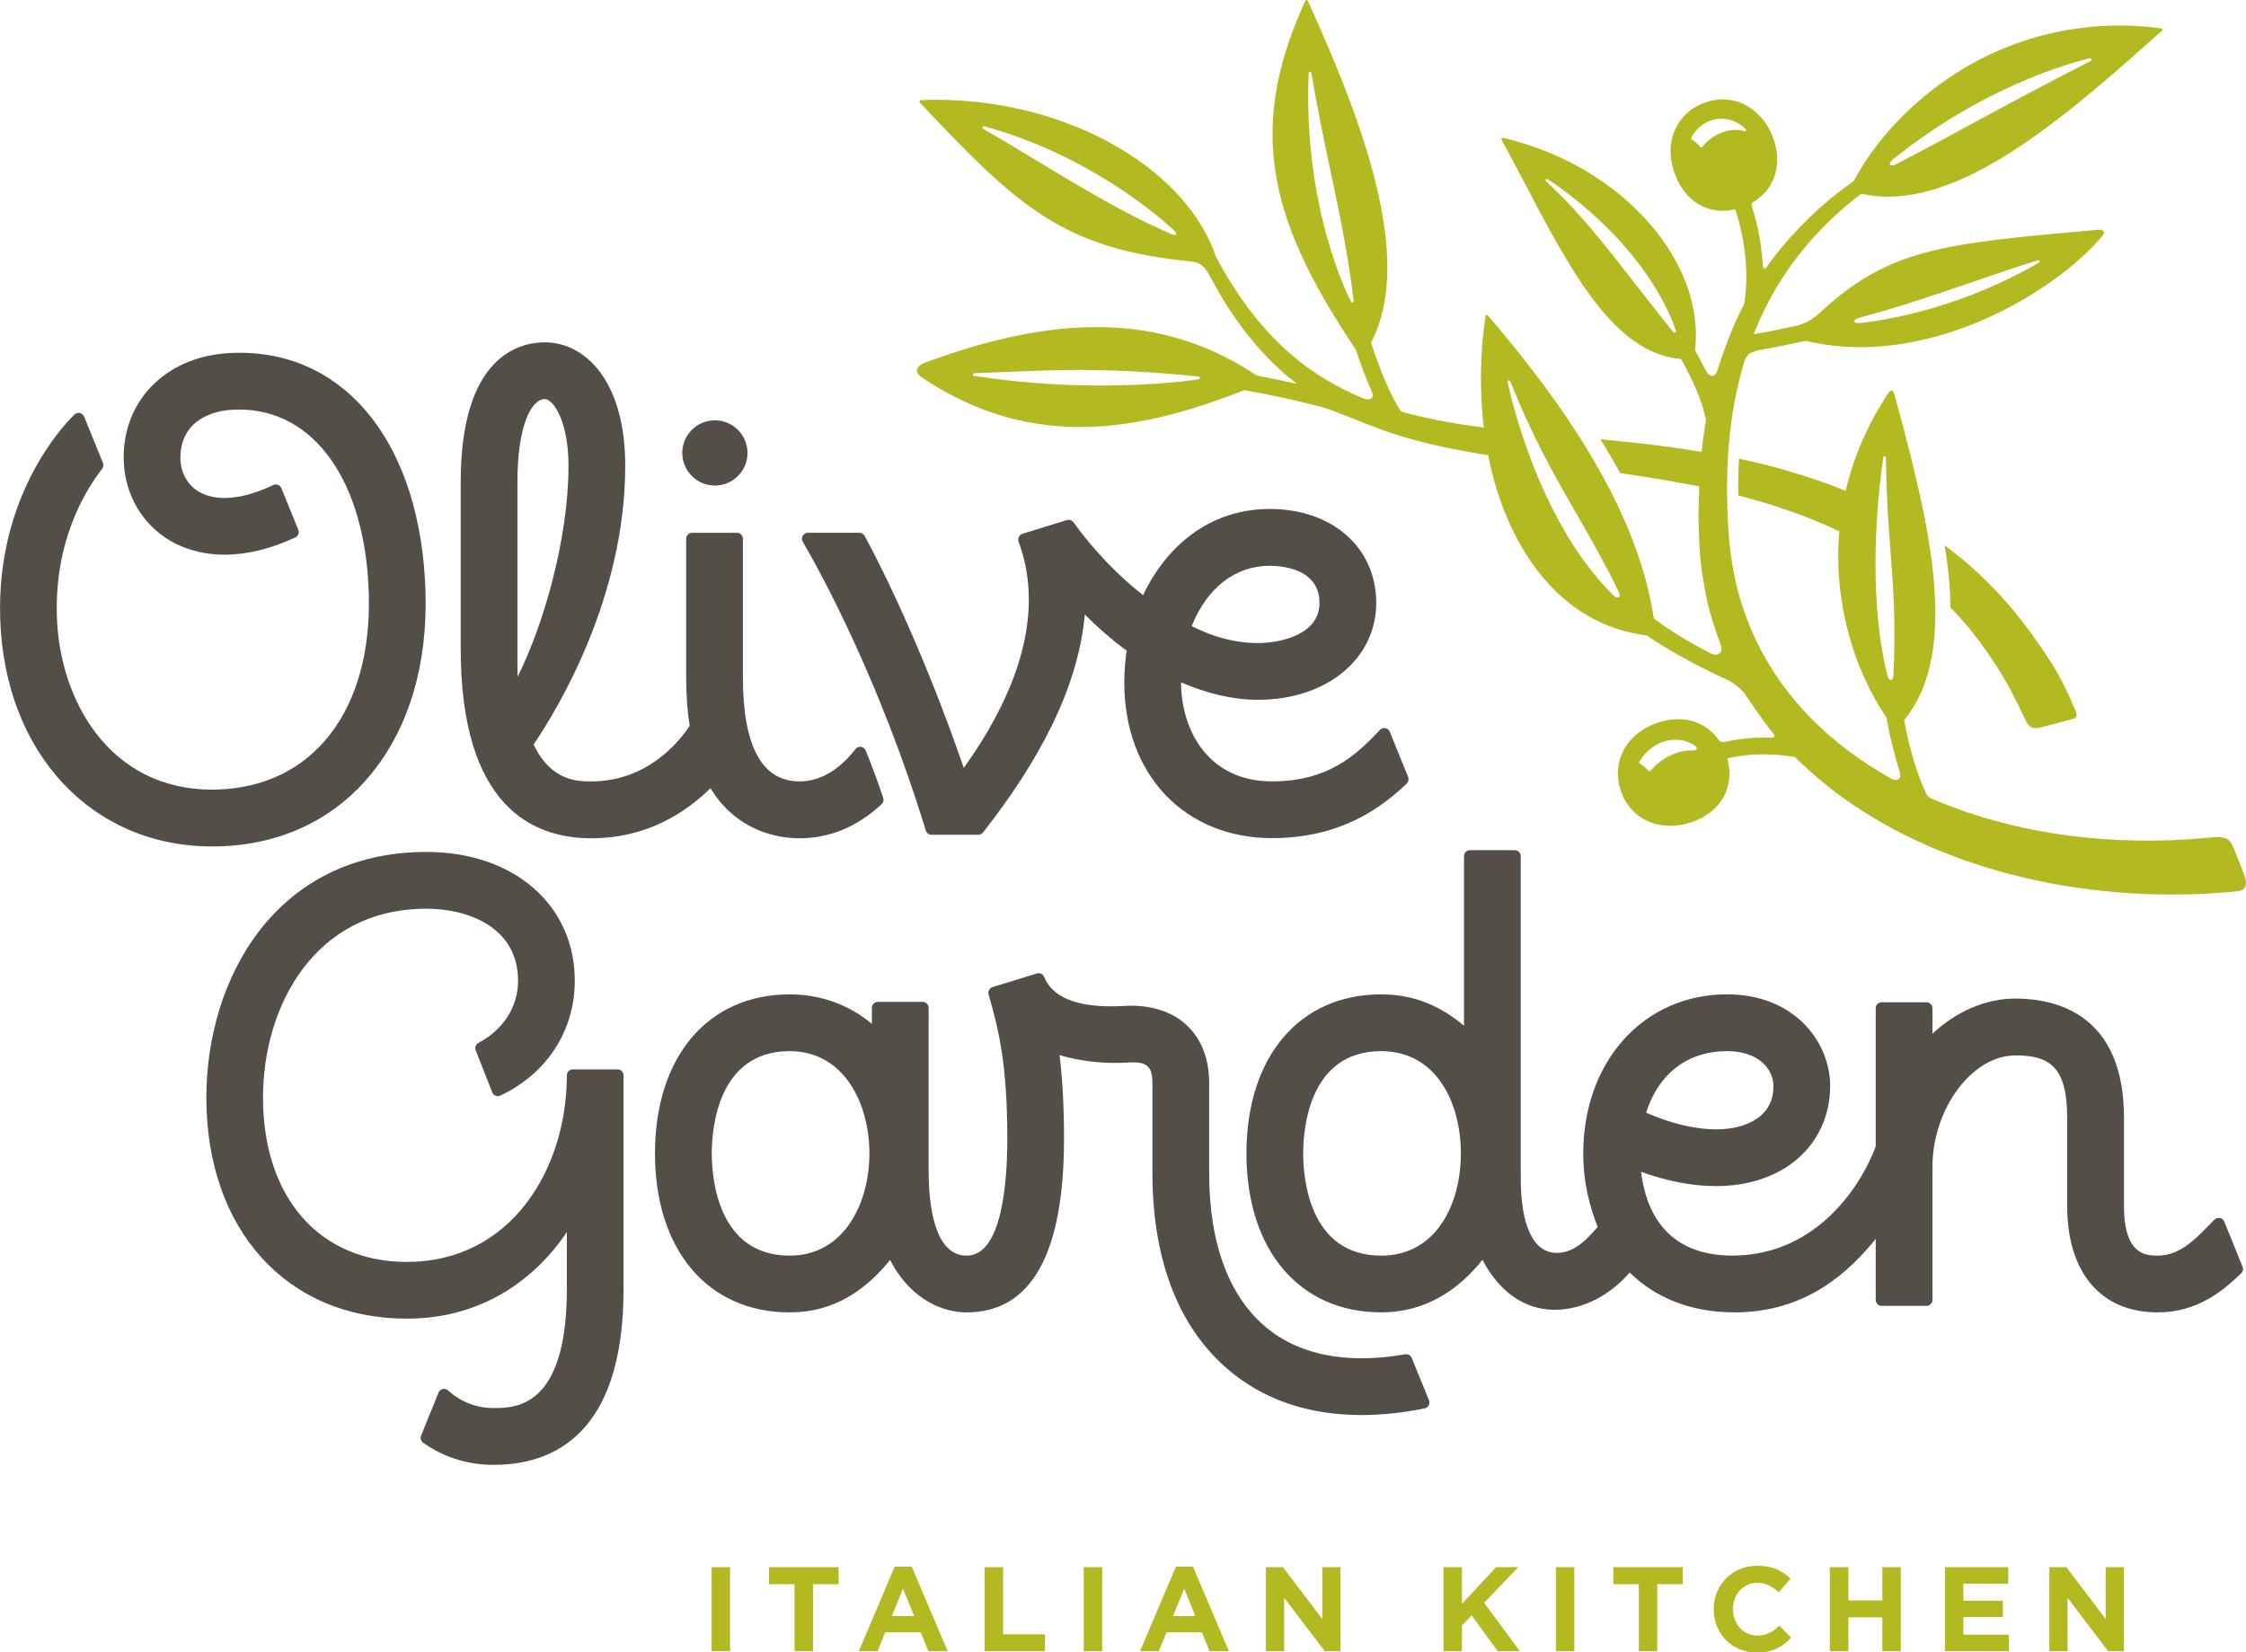 <svg width="1078" height="793" viewBox="0 0 1078 793" fill="none" xmlns="http://www.w3.org/2000/svg">
<g clip-path="url(#clip0_88_1092)">
<path d="M341.543 752.253H350.404V792.591H341.543V752.253ZM381.364 760.438H369.109V752.253H402.502V760.438H390.236V792.596H381.364V760.438ZM429.435 751.986H437.598L454.849 792.591H445.589L441.901 783.54H424.877L421.217 792.591H412.19L429.43 751.986H429.435ZM438.768 775.732L433.417 762.619L428.049 775.732H438.768ZM472.611 752.253H481.472V784.505H501.541V792.591H472.611V752.253ZM520.156 752.253H529.017V792.591H520.156V752.253ZM564.424 751.986H572.564L589.832 792.591H580.577L576.895 783.54H559.877L556.195 792.591H547.167L564.418 751.986H564.424ZM573.723 775.732L568.389 762.619L563.01 775.732H573.723ZM607.594 752.253H615.762L634.655 777.114V752.253H643.377V792.591H635.847L616.339 766.953V792.591H607.594V752.253ZM692.819 752.253H701.68V769.883L718.044 752.253H728.719L712.344 769.356L729.495 792.591H718.849L706.355 775.393L701.686 780.249V792.591H692.825V752.253H692.819ZM746.769 752.253H755.619V792.591H746.769V752.253ZM786.584 760.438H774.346V752.253H807.673V760.438H795.429V792.596H786.578V760.438H786.584ZM822.512 772.53V772.441C822.512 760.965 831.168 751.581 843.506 751.581C851.103 751.581 855.65 754.128 859.377 757.813L853.737 764.322C850.632 761.487 847.465 759.761 843.456 759.761C836.669 759.761 831.761 765.393 831.761 772.286V772.441C831.761 779.322 836.547 785.082 843.456 785.082C848.048 785.082 850.865 783.268 854.026 780.371L859.676 786.087C855.539 790.504 850.931 793.262 843.168 793.262C831.29 793.262 822.512 784.117 822.512 772.535M878.269 752.253H887.158V768.218H903.456V752.253H912.328V792.591H903.456V776.359H887.158V792.591H878.269V752.253ZM933.528 752.253H963.894V760.166H942.317V768.34H961.293V776.226H942.317V784.661H964.188V792.591H933.522V752.253H933.528ZM983.613 752.253H991.775L1010.65 777.114V752.253H1019.39V792.591H1011.83L992.347 766.953V792.591H983.607V752.253H983.613Z" fill="#B3B920"/>
<path d="M580.444 132.009C580.5 132.159 580.367 131.864 580.444 132.009ZM933.312 261.752C935.53 274.677 935.979 283.389 936.184 291.702C943.937 299.416 950.358 307.878 956.463 317.007C962.48 325.914 967.426 335.458 971.962 345.27C973.637 348.905 975.517 350.242 979.354 349.215C983.203 348.194 995.064 345.081 995.064 345.081C996.589 344.482 997.127 343.544 996.367 341.657C989.851 325.786 985.06 318.172 974.907 304.077C963.267 287.856 949.332 273.528 933.306 261.752M1077.66 421.512C1076.75 418.443 1073.92 411.901 1072.54 408.244C1070.34 402.45 1068.82 401.224 1060.02 402.078C1038.15 404.287 1014.89 403.959 993.007 401.096C970.404 398.144 948.14 392.367 927.29 383.433C925.693 382.694 924.961 381.812 924.312 380.514C920.48 372.206 916.77 360.963 913.898 345.703C942.024 311.508 924.805 246.758 909.162 188.962C908.619 186.914 907.482 187.291 906.573 188.357C896.231 203.728 889.51 219.76 885.872 235.659C879.218 232.929 872.514 230.487 865.71 228.362C855.49 225.054 845.092 222.352 834.634 220.177C834.296 226.231 834.24 232.368 834.318 237.829C842.985 240.049 851.519 242.59 859.898 245.598C867.722 248.378 875.375 251.519 882.794 255.076C879.933 289.072 889.748 321.285 905.436 344.476C907.133 354.959 910.815 367.373 911.752 370.353C912.977 374.148 910.499 375.114 907.892 373.865C893.33 365.725 879.833 355.769 868.327 343.844C852.29 327.29 840.345 306.885 834.379 284.455C831.307 273.223 829.876 261.791 829.327 249.766C828.706 237.812 828.784 225.854 829.743 213.961C830.841 200.299 833.253 186.77 837.157 173.684C838.543 169.095 842.142 168.44 845.652 167.83C852.578 166.609 859.599 165.194 866.669 163.596C873.04 165.116 879.617 166.093 886.399 166.47C938.524 169.306 989.469 136.931 1009.25 113.019C1009.94 112.181 1010.01 111.415 1009.59 110.916C1009.18 110.427 1008.34 110.172 1007.27 110.261L1006.23 110.339C931.765 116.987 906.501 119.328 873.118 150.455C868.876 154.284 864.9 155.738 861.534 156.526C854.874 157.991 848.275 159.306 841.737 160.405C843.706 155.416 845.869 150.499 848.369 145.682C859.016 125.089 874.61 107.17 893.364 92.969C896.436 93.68 899.608 94.146 902.852 94.323C945.733 96.648 994.57 53.158 1037.66 14.762C1037.86 14.607 1037.94 14.335 1037.86 14.096C1037.77 13.841 1037.57 13.636 1037.29 13.614C1002.53 8.947 968.169 16.477 938.868 35.09C917.874 48.491 900.506 66.799 889.61 87.059C867.595 101.954 851.358 122.974 848.02 128.058C847 129.545 846.162 128.834 846.085 127.419C845.026 112.12 842.181 103.224 840.784 98.924C840.628 98.43 840.601 97.525 841.488 96.981C851.835 90.855 855.795 78.768 850.931 65.916C846.889 55.25 838.166 48.28 828.146 47.748C824.702 47.548 821.225 48.119 817.798 49.418C811.466 51.804 806.691 56.183 804.057 62.065C801.118 68.535 801.079 76.243 803.935 83.707C807.917 94.284 815.824 100.638 825.678 101.16C828.013 101.304 830.453 101.038 832.87 100.461C834.967 106.665 840.434 125.76 837.151 145.965C831.54 156.415 826.776 169.744 824.48 177.247C823.111 181.831 820.316 181.298 818.22 176.908C818.22 176.908 815.331 171.226 813.584 168.19C815.88 147.963 808.338 126.615 792.063 107.68C774.673 87.486 749.586 72.742 721.466 66.171C721.217 66.132 720.928 66.221 720.79 66.438C720.59 66.643 720.59 66.932 720.723 67.165C724.533 74.14 728.287 81.271 731.919 88.158C753.917 130.094 774.762 169.661 806.824 172.314C812.747 182.741 817.078 192.768 818.802 201.675C818.187 205.327 817.643 209.022 817.183 212.663C817 214.089 816.9 215.471 816.756 216.897C811.627 216.042 806.481 215.277 801.346 214.566C790.15 213.073 779.32 211.908 768.129 210.837C771.8 216.669 775.311 222.796 777.667 227.113C784.926 228.151 791.791 229.194 798.939 230.443C800.874 230.765 811.965 232.79 815.575 233.473C815.392 237.424 815.381 241.852 815.248 246.586C815.198 249.688 815.514 262.657 816.212 269.183C816.867 275.215 817.909 281.275 819.318 288.2C820.915 295.958 825.135 307.584 825.673 308.949C827.564 313.633 824.198 315.253 820.959 313.566C810.612 308.272 801.606 302.734 793.787 296.891C787.111 253.312 761.592 206.814 714.13 151.42C713.98 151.243 713.703 151.137 713.431 151.204C713.193 151.282 713.015 151.509 712.96 151.764C710.326 170.099 710.143 188.235 712.15 205.232C699.418 203.59 686.769 201.409 674.52 198.124C673.816 197.924 673.106 197.718 672.407 197.502C667.084 189.156 662.304 177.674 658.078 164.45C678.801 124.728 654.634 59.629 627.723 0.456C627.568 0.229 627.341 0.012 627.097 0.057C626.814 0.057 626.603 0.229 626.498 0.456C596.648 65.023 611.819 109.539 650.808 167.974C653.171 175.194 655.716 181.897 658.405 187.968C659.903 191.259 657.474 192.38 654.479 191.298C641.875 186.07 630.008 179.1 619.688 170.105C604.788 157.303 593.038 140.938 583.644 123.313C569.947 82.808 518.182 51.355 459.225 48.181C453.436 47.859 447.624 47.831 441.918 48.086C441.635 48.086 441.436 48.264 441.33 48.513C441.225 48.73 441.275 49.046 441.458 49.185C489.058 99.867 510.519 119.484 571.971 125.544C575.287 125.855 577.91 127.292 580.428 132.003C589.001 148.44 599.797 163.967 613.677 176.82C616.478 179.439 619.472 181.886 622.5 184.256C615.973 182.768 609.568 181.437 603.185 180.255C582.069 166.137 559.5 158.557 534.374 157.214C508.04 155.782 478.373 161.337 443.876 174.112C440.443 175.438 438.131 178.168 442.473 181.176C464.199 195.737 486.652 203.445 510.984 204.772C536.26 206.164 563.864 200.521 597.235 187.275C609.38 189.4 621.923 192.102 634.622 195.432C639.712 196.953 650.975 201.581 657.086 203.973C661.322 205.615 666.69 207.58 671.359 209.033C685.505 213.39 699.884 216.225 714.241 218.49C718.438 239.66 726.307 258.589 737.531 273.373C751.871 292.307 769.765 302.351 790.477 305.07C800.381 311.946 815.242 320.076 828.612 326.125H828.584C832.499 327.861 836.641 331.563 837.917 333.655C838.488 334.621 846.074 346.024 850.355 351.097C852.551 353.793 851.952 354.21 849.013 354.077C844.748 353.877 835.743 354.265 828.54 356.013C826.227 356.574 825.279 355.83 824.414 354.57C824.336 354.421 824.259 354.326 824.153 354.171C822.612 352.201 817.116 345.741 807.007 345.264C803.453 345.075 799.671 345.58 795.834 346.862C788.214 349.348 782.237 354.21 779.026 360.586C776.131 366.346 775.715 372.833 777.856 379.332C781.144 389.404 789.495 395.78 800.17 396.357C803.891 396.573 807.756 396.007 811.549 394.775C818.808 392.4 824.259 388.088 827.397 382.328C830.292 376.912 830.841 370.641 829.066 364.11C834.129 362.756 845.353 360.763 861.506 363.349C877.51 379.393 896.453 392.178 916.604 401.962C939.656 413.166 964.304 420.608 989.369 424.919C1014.53 429.176 1040.08 430.408 1065.57 428.549C1068.64 428.332 1071.72 428.055 1074.79 427.7C1077.48 427.339 1078.63 424.814 1077.65 421.495M908.785 324.321C908.63 327.129 906.645 326.779 906.096 324.854C903.046 313.611 895.759 278.267 903.878 219.555C903.927 219.233 904.205 218.967 904.576 219.006C904.92 219.006 905.181 219.316 905.181 219.649C905.386 238.229 906.395 251.758 907.371 264.821C908.708 282.274 909.955 298.8 908.785 324.315M893.003 152.364H892.981C911.364 147.508 929.702 141.198 947.58 135.1C958.149 131.459 968.131 128.041 978.101 124.928C978.389 124.789 978.772 124.967 978.861 125.233C979.016 125.555 978.911 125.899 978.611 126.076C942.312 147.07 908.624 153.207 893.536 154.977C888.917 155.527 888.839 153.44 893.003 152.369M908.258 76.754C955.748 38.253 1002.57 28.086 1003.07 27.97C1003.37 27.931 1003.71 28.086 1003.8 28.392C1003.94 28.736 1003.8 29.08 1003.5 29.235C980.901 40.805 964.676 49.551 948.95 58.058C936.284 64.973 924.218 71.471 909.556 79.062C907.282 80.239 905.968 78.691 908.264 76.754M837.978 62.714C837.822 62.953 837.484 63.075 837.207 62.992C836.103 62.659 834.911 62.442 833.724 62.392C826.959 62.02 820.255 66.183 817.122 70.483C816.994 70.622 816.861 70.727 816.651 70.739H816.545C816.39 70.739 816.229 70.689 816.129 70.583C814.366 68.63 814.172 68.413 811.932 66.898C811.693 66.743 811.643 66.366 811.765 66.088C814.804 60.145 820.726 56.676 827.109 57.032C831.09 57.248 834.795 58.918 837.861 61.921C838.083 62.104 838.138 62.448 837.983 62.72M803.68 159.65H803.658C803.469 159.65 803.303 159.572 803.187 159.428C796.128 150.799 789.928 142.763 783.911 135.044C769.727 116.831 757.488 101.088 742.072 87.065C741.801 86.82 741.801 86.415 742.011 86.144C742.216 85.877 742.621 85.805 742.893 85.994C791.83 119.279 803.381 155.627 804.279 158.623C804.357 158.729 804.401 158.895 804.401 159.023C804.39 159.395 804.074 159.694 803.68 159.65ZM649.272 145.2C649.183 145.211 649.117 145.211 649.034 145.211C648.801 145.211 648.607 145.072 648.501 144.833C648.224 144.423 625.306 101.116 628.128 35.067C628.15 34.751 628.389 34.468 628.727 34.468C629.026 34.429 629.354 34.668 629.404 35.001C632.148 51.554 635.381 66.893 638.531 81.743C642.978 102.814 647.154 122.691 649.688 144.484C649.755 144.794 649.555 145.072 649.272 145.2ZM563.043 112.697C541.228 103.457 518.787 89.95 497.06 76.804C488.265 71.471 479.959 66.443 471.885 61.826C471.591 61.654 471.463 61.316 471.602 61.011C471.718 60.661 472.051 60.522 472.356 60.611C521.931 74.185 555.674 103.324 563.504 110.594C564.84 111.815 564.851 113.324 563.038 112.697M575.359 182.069C575.077 182.108 546.884 186.625 506.526 184.472C493.4 183.729 480.308 182.402 467.57 180.466C467.238 180.416 466.983 180.11 466.999 179.761C467.027 179.422 467.31 179.139 467.643 179.139C472.495 178.984 477.153 178.756 481.689 178.606C502.4 177.724 520.334 176.997 545.115 178.335C554.648 178.856 564.541 179.633 575.343 180.732C575.642 180.771 575.919 181.065 575.942 181.403C575.942 181.709 575.692 182.003 575.365 182.075M774.379 285.759C736.832 248.955 723.751 184.073 723.59 183.346C723.523 183.035 723.745 182.702 724.045 182.613C724.383 182.508 724.765 182.691 724.876 182.985C735.49 209.883 746.337 228.706 756.828 246.891C763.46 258.5 770.37 270.47 777.124 284.405C778.177 286.785 776.353 287.618 774.379 285.759ZM812.148 360.214C812.109 360.203 811.693 360.203 811.693 360.203C804.018 360.125 796.189 365.003 792.301 369.942C792.196 370.075 792.03 370.142 791.852 370.197H791.725C791.603 370.158 791.436 370.12 791.353 370.02C789.662 368.36 789.113 367.745 787.006 366.44C786.756 366.291 786.695 365.891 786.867 365.602C790.776 358.827 797.957 354.704 805.183 355.114C808.188 355.292 810.967 356.252 813.185 357.717C813.484 357.906 813.8 358.161 813.983 358.35C814.92 359.365 814.244 360.353 812.142 360.214" fill="#B3B920"/>
<path d="M327.469 217.424C327.469 208.784 334.489 201.764 343.123 201.764C351.757 201.764 358.772 208.784 358.772 217.424C358.772 226.065 351.768 233.068 343.123 233.068C334.478 233.068 327.469 226.059 327.469 217.424ZM221.127 311.253V231.298C221.127 170.865 249.342 164.323 261.486 164.323C280.689 164.323 300.092 182.647 300.092 223.517C300.092 286.874 267.591 340.464 256.113 357.379C264.575 375.087 277.467 375.086 283.767 375.086C310.39 375.086 325.667 356.485 331.007 348.416C329.926 341.552 329.338 333.766 329.338 325.054V258.606C329.338 257.041 330.635 255.748 332.21 255.748H353.726C355.284 255.748 356.571 257.041 356.571 258.606V325.054C356.571 358.266 365.726 375.086 383.776 375.086C395.981 375.086 405.097 366.663 410.598 359.587C411.236 358.744 412.256 358.322 413.26 358.488C414.286 358.649 415.123 359.315 415.528 360.298C418.883 368.633 421.7 376.274 423.918 383.022C424.278 384.076 423.984 385.236 423.153 386.013C411.474 396.873 398.221 402.378 383.776 402.378C373.262 402.378 353.598 399.015 341.027 378.338C329.066 390.064 310.489 402.378 283.761 402.378C255.181 402.378 221.116 386.563 221.116 311.258M248.349 319.765C248.349 321.485 248.377 323.206 248.416 324.854C260.482 300.97 272.859 259.216 272.859 223.512C272.859 202.252 265.562 191.564 261.486 191.564C255.153 191.564 248.349 204.017 248.349 231.298V319.771V319.765ZM101.771 406.313C102.974 406.313 104.2 406.285 105.431 406.257C135.564 405.292 160.923 393 178.773 370.741C196.523 348.611 205.318 318.5 204.209 283.633C201.991 214.217 166.989 169.334 115.047 169.334C113.993 169.334 112.95 169.367 111.947 169.389C96.686 169.867 83.566 174.994 73.984 184.195C64.102 193.634 58.906 206.831 59.394 221.248C59.91 237.496 68.361 251.847 82.019 259.738C87.187 262.707 95.865 266.258 107.865 266.258C118.49 266.258 129.902 263.462 141.725 257.984C143.106 257.335 143.76 255.704 143.167 254.305L135.059 234.35C134.765 233.612 134.194 233.024 133.446 232.746C132.686 232.463 131.899 232.48 131.189 232.807C116.649 239.76 104.023 240.942 95.605 236.126C90.126 232.935 86.838 227.208 86.594 220.388C86.411 213.662 88.546 207.952 92.793 203.856C97.485 199.389 104.383 196.875 112.795 196.609C113.483 196.592 114.159 196.592 114.808 196.592C150.886 196.592 175.296 231.098 176.998 284.51C177.874 312.124 171.492 335.603 158.516 352.406C145.645 369.082 127.002 378.239 104.572 378.977C103.645 379.015 102.62 379.115 101.832 379.032C52.441 379.032 28.585 336.014 27.304 296.114C26.156 260.015 40.402 236.103 49.008 225.055C49.623 224.261 49.784 223.151 49.413 222.208L40.363 199.977C40.002 199.095 39.226 198.457 38.283 198.251C37.357 198.068 36.398 198.373 35.71 199.017C29.422 205.166 -1.765 238.828 0.099 297.002C2.162 361.33 43.973 406.307 101.782 406.307M385.317 260.054C384.796 259.172 384.796 258.051 385.317 257.18C385.811 256.303 386.759 255.737 387.791 255.737H412.489C413.543 255.737 414.491 256.325 415.012 257.246C425.182 275.914 444.763 316.757 462.574 368.605C491.759 327.884 500.376 290.881 488.886 260.004C488.631 259.216 488.67 258.412 489.008 257.707C489.369 257.008 489.995 256.458 490.744 256.231L512.127 249.627C513.363 249.294 514.65 249.821 515.409 250.892C524.165 263.306 537.363 277.035 548.648 285.665C560.93 259.899 582.651 244.305 609.418 244.305C639.54 244.305 660.54 262.873 660.54 289.41C660.54 315.947 637.167 335.914 603.657 335.914C591.546 335.914 579.185 332.812 566.853 327.556C566.997 351.352 580.505 375.075 610.488 375.075C637.072 375.075 650.658 362.867 662.287 350.386C662.941 349.665 663.928 349.349 664.91 349.515C665.875 349.704 666.668 350.359 667.05 351.258L675.851 372.956C676.294 374.049 676 375.325 675.168 376.13C663.385 387.373 643.865 402.306 610.494 402.306C568.777 402.306 539.614 371.996 539.614 327.623C539.614 322.712 540.036 317.24 540.751 312.296C534.496 307.867 525.956 300.392 520.688 294.921C517.378 331.003 498.091 366.069 471.862 399.548C471.302 400.253 470.47 400.686 469.589 400.686H447.097C445.844 400.686 444.735 399.87 444.369 398.693C422.082 325.931 393.541 274.177 385.317 260.038M571.966 300.52C582.74 306.031 593.42 308.672 603.651 308.672C614.664 308.672 633.313 304.615 633.313 289.416C633.313 272.846 615.03 271.58 609.418 271.58C592.871 271.58 579.313 282.185 571.966 300.526M296.405 513.32H274.917C273.325 513.32 272.066 514.597 272.066 516.206C272.066 560.701 245.654 605.733 195.214 605.733C153.309 605.733 126.237 574.757 126.237 526.839C126.237 483.182 150.797 436.19 204.675 436.19C224.959 436.19 248.654 445.23 248.654 470.801C248.654 483.204 241.562 494.331 229.667 500.585C228.37 501.267 227.793 502.832 228.331 504.175L236.272 524.369C236.593 525.102 237.148 525.69 237.902 525.984C238.634 526.261 239.432 526.239 240.187 525.879C262.523 515.313 275.876 494.68 275.876 470.796C275.876 434.37 246.614 408.943 204.675 408.943C132.093 408.943 99.043 470.052 99.043 526.833C99.043 590.284 137.66 632.964 195.214 632.964C231.935 632.964 257.183 613.508 272.066 591.433V618.758C272.066 675.711 247.456 675.877 236.948 675.877C228.708 675.877 221.344 673.041 215.039 667.431C214.34 666.787 213.397 666.554 212.482 666.737C211.562 666.976 210.824 667.625 210.464 668.48L202.102 689.14C201.569 690.355 201.996 691.776 203.122 692.564C213.17 699.595 224.543 703.141 236.954 703.141C265.39 703.141 299.271 688.552 299.271 618.969V517.455C299.271 517.394 299.244 517.377 299.244 517.338C299.255 516.944 299.271 516.583 299.271 516.201C299.271 514.591 297.99 513.315 296.41 513.315M685.865 672.12C686.165 672.93 686.126 673.818 685.732 674.59C685.316 675.333 684.595 675.883 683.753 676.044C673.239 678.186 663.052 679.229 653.486 679.229C629.62 679.229 609.158 672.775 592.622 659.956C566.77 639.945 553.123 606.477 553.123 563.17V519.78C553.123 516.017 552.391 513.354 551.054 512.077C548.892 510.041 546.302 509.763 541.028 510.041C528.768 510.784 517.799 509.153 508.55 506.484C509.992 518.265 510.69 531.85 510.69 546.528C510.69 601.899 494.969 629.962 463.944 629.962C453.707 629.962 437.654 624.901 427.206 604.796C415.528 619.213 400.373 629.962 379.035 629.962C339.757 629.962 314.366 599.995 314.366 553.647C314.366 507.299 339.757 477.311 379.035 477.311C394.223 477.311 407.72 482.455 418.478 491.467V483.787C418.478 482.194 419.765 480.912 421.345 480.912H442.844C444.424 480.912 445.716 482.194 445.716 483.787V562.171C445.716 577.321 448.084 602.72 463.949 602.72C480.945 602.72 483.474 567.51 483.474 546.522C483.474 511.345 479.409 494.392 474.496 477.361C474.069 475.84 474.907 474.275 476.404 473.809L497.664 467.278C499.095 466.861 500.576 467.511 501.152 468.937C505.001 478.299 515.797 483.043 533.237 483.043C535.189 483.043 537.285 482.993 539.465 482.849C551.93 482.117 562.478 485.385 569.759 492.255C574.577 496.839 580.35 505.324 580.35 519.785V563.176C580.35 597.742 590.359 623.73 609.296 638.441C620.925 647.426 635.825 651.993 653.575 651.993C660.152 651.993 667.183 651.338 674.436 650.078C675.762 649.856 677.087 650.561 677.586 651.826L685.86 672.137L685.865 672.12ZM417.286 553.636C417.286 530.013 405.325 504.558 379.046 504.558C344.327 504.558 341.621 542.105 341.621 553.636C341.621 565.168 344.321 602.715 379.046 602.715C405.33 602.715 417.286 577.26 417.286 553.636ZM1075.72 611.172C1067.49 619.046 1055.22 629.951 1035.53 629.951C1008.38 629.951 992.175 610.878 992.175 578.902V536.433C992.175 511.495 983.081 506.606 967.376 506.606C946.498 506.606 927.495 532.199 927.495 560.334V623.957C927.495 625.522 926.203 626.832 924.6 626.832H903.123C901.554 626.832 900.279 625.528 900.279 623.957V594.657C887.841 610.056 867.334 629.951 832.51 629.951C811.327 629.951 794.519 622.853 782.175 610.822C773.508 620.928 760.566 628.713 746.054 628.713C731.542 628.713 719.298 619.701 711.551 604.707C699.934 619.257 684.146 629.951 662.913 629.951C623.642 629.951 598.25 599.984 598.25 553.636C598.25 507.288 623.642 477.3 662.913 477.3C679.494 477.3 691.943 483.426 702.673 492.344V410.941C702.673 409.365 703.954 408.1 705.556 408.1H727.028C728.619 408.1 729.9 409.365 729.9 410.941V565.501C729.9 588.342 735.978 601.411 747.179 601.411C755.896 601.411 761.847 594.568 766.843 588.952C762.983 579.03 759.911 567.926 759.911 553.625C759.911 509.414 788.963 477.289 828.922 477.289C861.09 477.289 878.414 499.985 878.414 521.35C878.414 537.671 870.617 551.91 857.009 560.49C847.632 566.35 836.392 569.33 823.576 569.33C812.275 569.33 800.242 567.016 787.66 562.471C789.617 579.23 798.284 602.692 831.445 602.692C873.218 602.692 894.306 566.894 900.284 550.257V483.981C900.284 482.361 901.56 481.107 903.129 481.107H924.606C926.208 481.107 927.5 482.361 927.5 483.981V496.167C938.829 485.707 952.715 479.32 967.382 479.32C986.807 479.32 1019.43 486.778 1019.43 536.417V578.886C1019.43 602.698 1030.3 602.698 1035.53 602.698C1046.13 602.698 1053.21 595.467 1062.69 585.6C1063.41 584.885 1064.34 584.48 1065.34 584.635C1066.33 584.768 1067.19 585.462 1067.56 586.366L1076.35 608.042C1076.8 609.135 1076.57 610.339 1075.73 611.161M790.083 534.097C802.061 539.325 813.623 542.105 823.571 542.105C831.218 542.105 837.573 540.512 842.547 537.416C848.314 533.797 851.181 528.392 851.181 521.367C851.181 513.298 844.227 504.558 828.917 504.558C810.096 504.558 796.033 515.279 790.083 534.097ZM701.159 553.636C701.159 529.203 689.309 504.558 662.913 504.558C628.183 504.558 625.483 542.105 625.483 553.636C625.483 565.168 628.183 602.715 662.913 602.715C689.309 602.715 701.159 578.07 701.159 553.636Z" fill="#534E47"/>
</g>
<defs>
<clipPath id="clip0_88_1092">
<rect width="1078" height="793" fill="white"/>
</clipPath>
</defs>
</svg>
